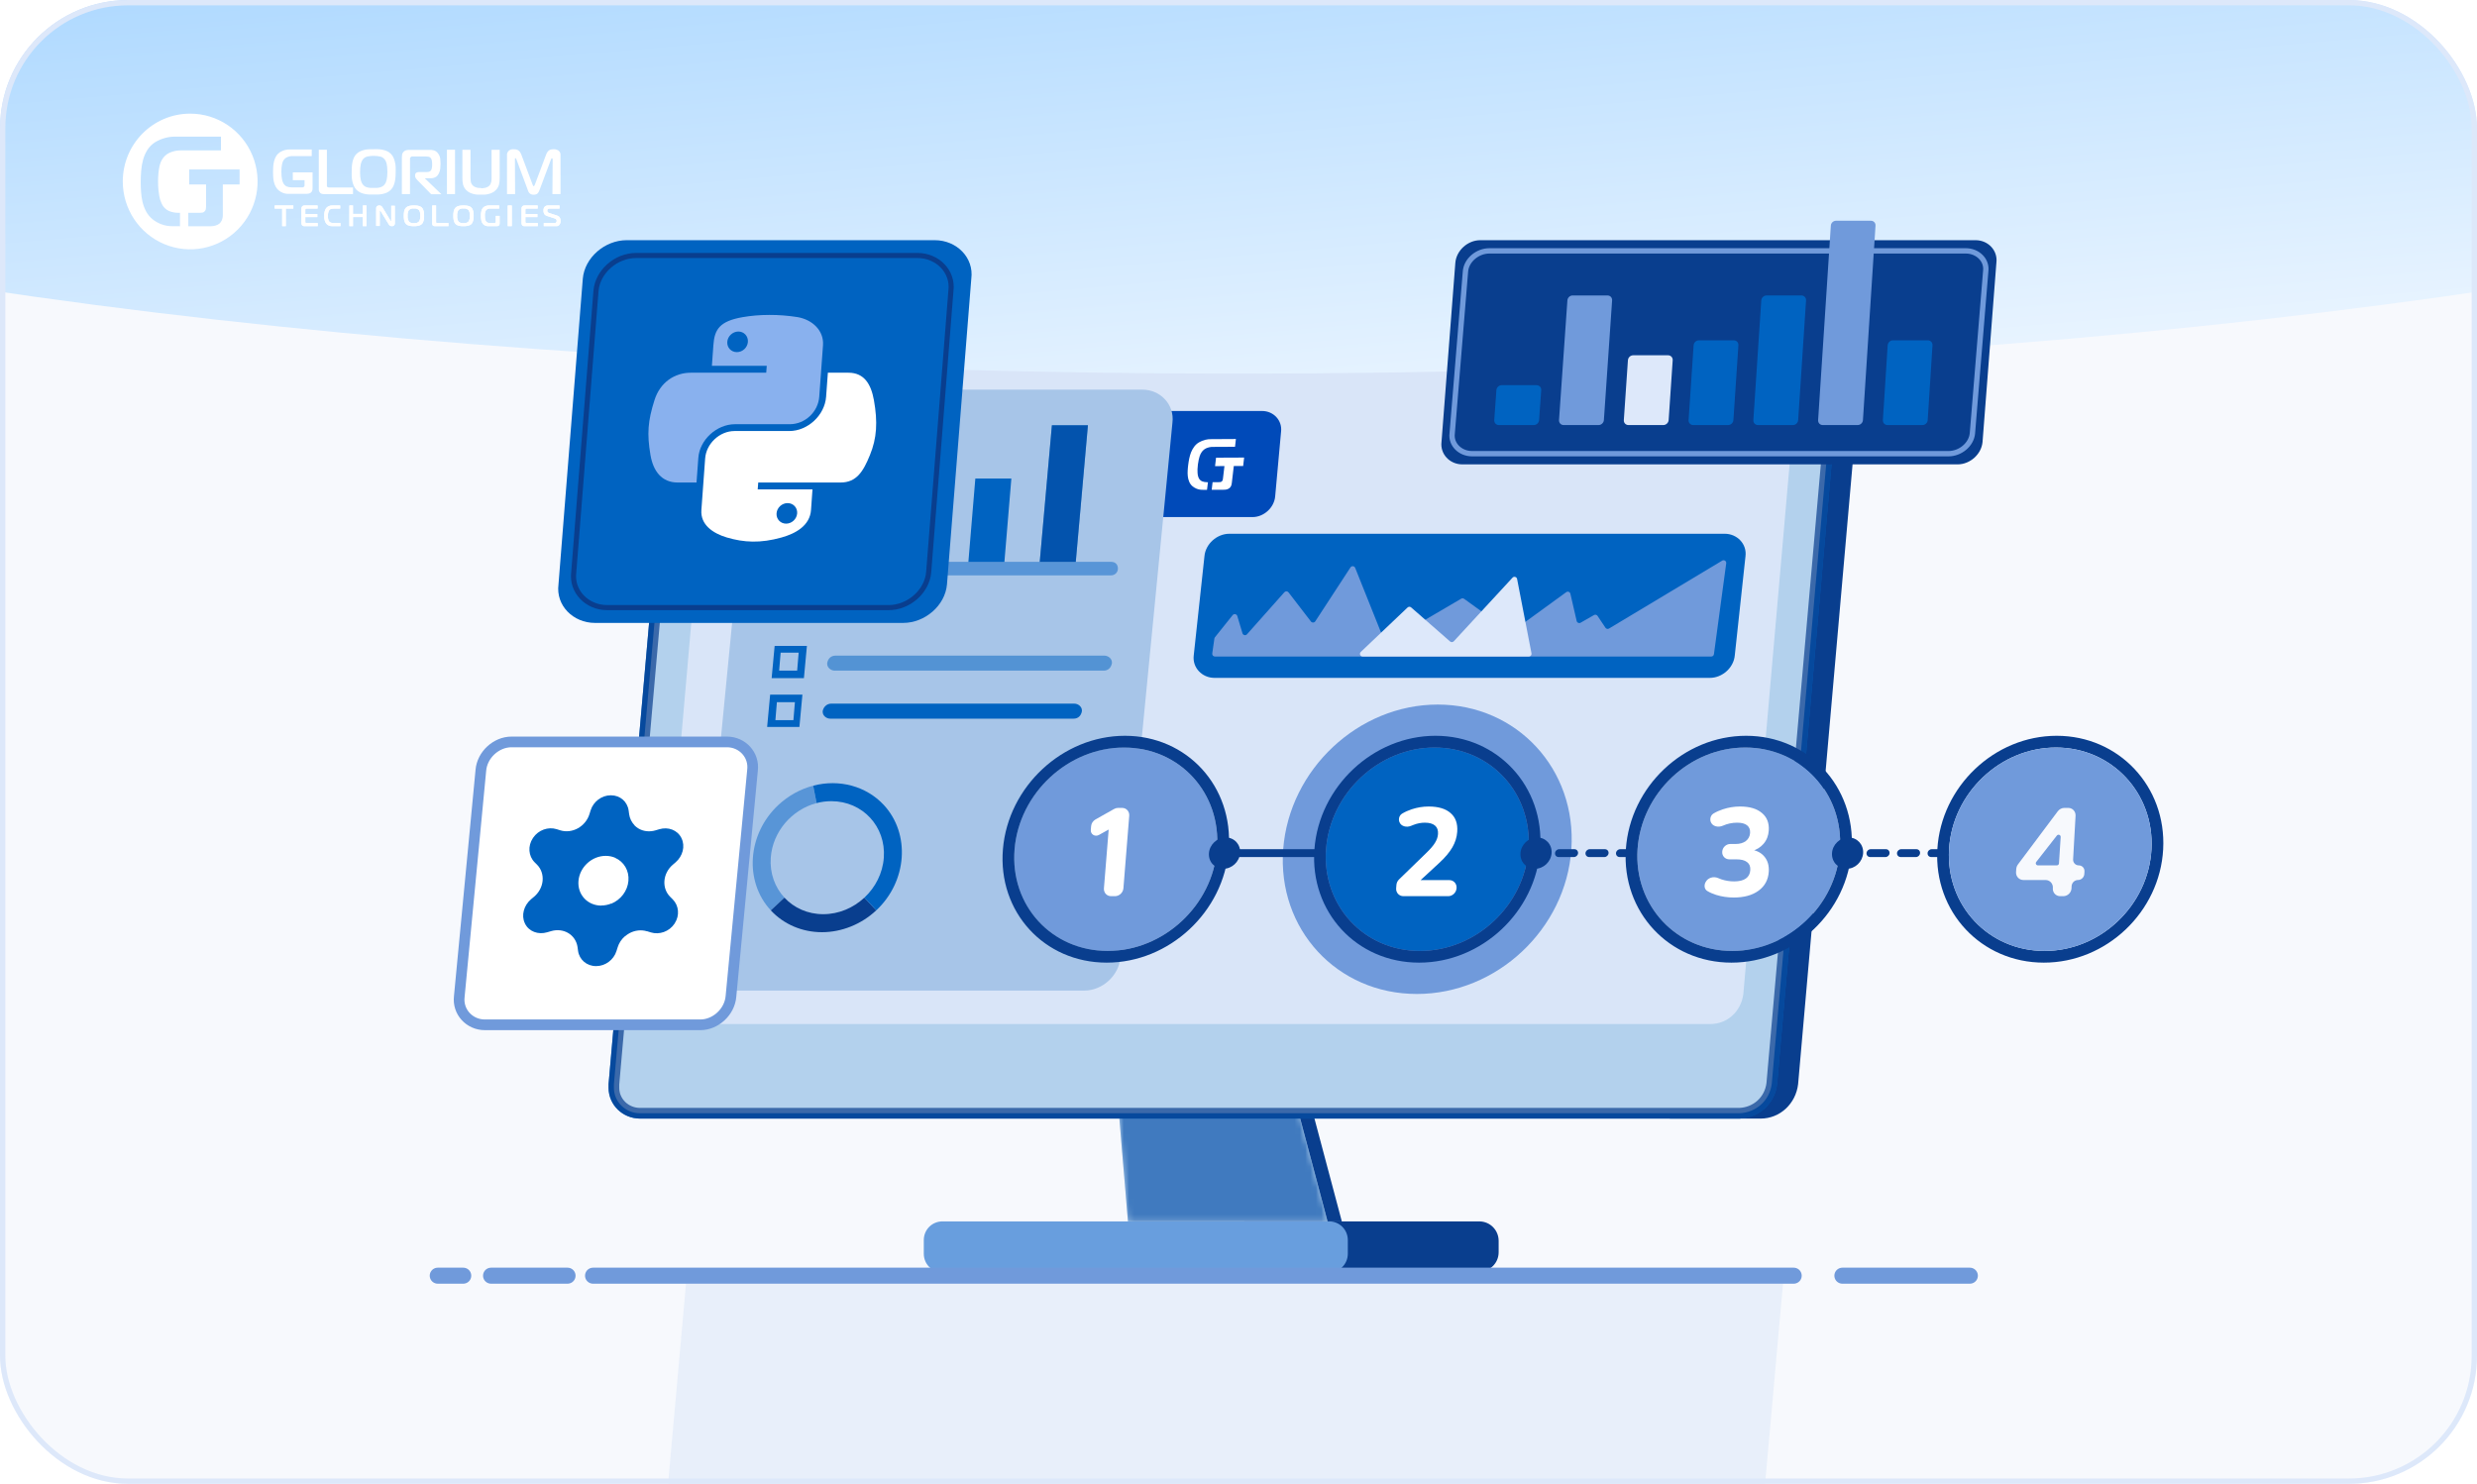 <?xml version="1.0" encoding="UTF-8"?>
<svg xmlns="http://www.w3.org/2000/svg" width="464" height="278" viewBox="0 0 464 278" fill="none">
  <g clip-path="url(#clip0_5973_21173)">
    <rect width="464" height="278" fill="#F7F9FD"></rect>
    <path opacity="0.4" d="M123 302L128.5 240.5H334L328.5 302H123Z" fill="#D2E1F5"></path>
    <path d="M243.055 228.828H277.076C279.185 228.828 280.732 230.515 280.732 232.483V234.592C280.732 236.701 279.045 238.247 277.076 238.247H243.055V228.828Z" fill="#093E8E"></path>
    <path d="M176.562 228.828H248.963C250.931 228.828 252.478 230.375 252.478 232.343V234.873C252.478 236.842 250.931 238.388 248.963 238.388H176.562C174.593 238.388 173.047 236.842 173.047 234.873V232.343C173.047 230.375 174.593 228.828 176.562 228.828Z" fill="#689EDE"></path>
    <path d="M233.078 228.828H251.354L239.686 184.965H233.078V228.828Z" fill="#093E8E"></path>
    <path d="M248.684 228.828H211.288L207.633 184.965H237.015L248.684 228.828Z" fill="#B2D0EC"></path>
    <mask id="mask0_5973_21173" style="mask-type:alpha" maskUnits="userSpaceOnUse" x="207" y="184" width="42" height="45">
      <path d="M248.684 228.828H211.288L207.633 184.965H237.015L248.684 228.828Z" fill="#B2D0EC"></path>
    </mask>
    <g mask="url(#mask0_5973_21173)">
      <path d="M248.684 228.828H211.288L207.633 184.965H237.015L248.684 228.828Z" fill="#407ABF"></path>
    </g>
    <path d="M343.015 59H326.004L312.789 209.568H329.8C333.455 209.568 336.408 206.756 336.829 203.101L348.92 65.467C349.341 62.233 347.092 59.422 343.859 59C343.437 59 343.296 59 343.015 59Z" fill="#093E8E"></path>
    <path d="M325.863 209.568H119.905C116.671 209.568 114 207.037 114 203.804C114 203.522 114 203.241 114 203.101L126.09 65.467C126.512 61.812 129.464 59.141 133.12 59H339.078C342.312 59 344.983 61.531 344.983 64.764C344.983 65.045 344.983 65.326 344.983 65.467L332.892 203.101C332.471 206.756 329.518 209.427 325.863 209.568Z" fill="#0063C1"></path>
    <path opacity="0.7" d="M331.897 202.999C331.528 206.141 329.003 208.438 325.843 208.568H119.905C117.192 208.568 115 206.454 115 203.804V203.802V203.8V203.799V203.797V203.795V203.794V203.792V203.79V203.789V203.787V203.785V203.784V203.782V203.78V203.779V203.777V203.776V203.774V203.772V203.771V203.769V203.767V203.766V203.764V203.762V203.761V203.759V203.757V203.756V203.754V203.752V203.751V203.749V203.748V203.746V203.744V203.743V203.741V203.739V203.738V203.736V203.734V203.733V203.731V203.729V203.728V203.726V203.725V203.723V203.721V203.72V203.718V203.716V203.715V203.713V203.711V203.71V203.708V203.707V203.705V203.703V203.702V203.7V203.698V203.697V203.695V203.693V203.692V203.69V203.689V203.687V203.685V203.684V203.682V203.68V203.679V203.677V203.676V203.674V203.672V203.671V203.669V203.667V203.666V203.664V203.662V203.661V203.659V203.658V203.656V203.654V203.653V203.651V203.65V203.648V203.646V203.645V203.643V203.641V203.64V203.638V203.637V203.635V203.633V203.632V203.63V203.629V203.627V203.625V203.624V203.622V203.62V203.619V203.617V203.616V203.614V203.612V203.611V203.609V203.608V203.606V203.604V203.603V203.601V203.6V203.598V203.596V203.595V203.593V203.592V203.59V203.588V203.587V203.585V203.584V203.582V203.581V203.579V203.577V203.576V203.574V203.573V203.571V203.569V203.568V203.566V203.565V203.563V203.561V203.56V203.558V203.557V203.555V203.554V203.552V203.55V203.549V203.547V203.546V203.544V203.543V203.541V203.54V203.538V203.536V203.535V203.533V203.532V203.53V203.529V203.527V203.525V203.524V203.522V203.521V203.519V203.518V203.516V203.515V203.513V203.512V203.51V203.508V203.507V203.505V203.504V203.502V203.501V203.499V203.498V203.496V203.495V203.493V203.492V203.49V203.488V203.487V203.485V203.484V203.482V203.481V203.479V203.478V203.476V203.475V203.473V203.472V203.47V203.469V203.467V203.466V203.464V203.463V203.461V203.46V203.458V203.457V203.455V203.454V203.452V203.451V203.449V203.448V203.446V203.445V203.443V203.442V203.44V203.439V203.437V203.436V203.434V203.433V203.431V203.43V203.428V203.427V203.426V203.424V203.423V203.421V203.42V203.418V203.417V203.415V203.414V203.412V203.411V203.409V203.408V203.407V203.405V203.404V203.402V203.401V203.399V203.398V203.396V203.395V203.394V203.392V203.391V203.389V203.388V203.386V203.385V203.384V203.382V203.381V203.379V203.378V203.376V203.375V203.374V203.372V203.371V203.369V203.368V203.367V203.365V203.364V203.362V203.361V203.36V203.358V203.357V203.355V203.354V203.353V203.351V203.35V203.349V203.347V203.346V203.344V203.343V203.342V203.34V203.339V203.338V203.336V203.335V203.333V203.332V203.331V203.329V203.328V203.327V203.325V203.324V203.323V203.321V203.32V203.319V203.317V203.316V203.315V203.313V203.312V203.311V203.309V203.308V203.307V203.305V203.304V203.303V203.301V203.3V203.299V203.297V203.296V203.295V203.294V203.292V203.291V203.29V203.288V203.287V203.286V203.285V203.283V203.282V203.281V203.279V203.278V203.277V203.276V203.274V203.273V203.272V203.271V203.269V203.268V203.267V203.266V203.264V203.263V203.262V203.261V203.259V203.258V203.257V203.256V203.254V203.253V203.252V203.251V203.249V203.248V203.247V203.246V203.245V203.243V203.242V203.241V203.24V203.239V203.237V203.236V203.235V203.234V203.233V203.231V203.23V203.229V203.228V203.227V203.225V203.224V203.223V203.222V203.221V203.22V203.218V203.217V203.216V203.215V203.214V203.213V203.212V203.21V203.209V203.208V203.207V203.206V203.205V203.204V203.202V203.201V203.2V203.199V203.198V203.197V203.196V203.195V203.194V203.192V203.191V203.19V203.189V203.188V203.187V203.186V203.185V203.184V203.183V203.182V203.181V203.179V203.178V203.177V203.176V203.175V203.174V203.173V203.172V203.171V203.17V203.169V203.168V203.167V203.166V203.165V203.164V203.163V203.162V203.161V203.16V203.159V203.158V203.157V203.156V203.155V203.154V203.153V203.152V203.151V203.15V203.149V203.148V203.147V203.146V203.145V203.144V203.143V203.142L127.085 65.569C127.454 62.426 129.98 60.13 133.14 60H339.078C341.791 60 343.983 62.114 343.983 64.764V64.766V64.767V64.769V64.771V64.772V64.774V64.776V64.777V64.779V64.781V64.782V64.784V64.785V64.787V64.789V64.79V64.792V64.794V64.795V64.797V64.799V64.8V64.802V64.803V64.805V64.807V64.808V64.81V64.812V64.813V64.815V64.817V64.818V64.82V64.822V64.823V64.825V64.827V64.828V64.83V64.832V64.833V64.835V64.836V64.838V64.84V64.841V64.843V64.845V64.846V64.848V64.85V64.851V64.853V64.855V64.856V64.858V64.859V64.861V64.863V64.864V64.866V64.868V64.869V64.871V64.873V64.874V64.876V64.877V64.879V64.881V64.882V64.884V64.885V64.887V64.889V64.89V64.892V64.894V64.895V64.897V64.898V64.9V64.902V64.903V64.905V64.907V64.908V64.91V64.912V64.913V64.915V64.916V64.918V64.92V64.921V64.923V64.924V64.926V64.928V64.929V64.931V64.933V64.934V64.936V64.937V64.939V64.941V64.942V64.944V64.945V64.947V64.949V64.95V64.952V64.954V64.955V64.957V64.958V64.96V64.962V64.963V64.965V64.966V64.968V64.969V64.971V64.973V64.974V64.976V64.978V64.979V64.981V64.982V64.984V64.985V64.987V64.989V64.99V64.992V64.993V64.995V64.996V64.998V65V65.001V65.003V65.004V65.006V65.008V65.009V65.011V65.012V65.014V65.016V65.017V65.019V65.02V65.022V65.023V65.025V65.026V65.028V65.03V65.031V65.033V65.034V65.036V65.037V65.039V65.04V65.042V65.044V65.045V65.047V65.048V65.05V65.051V65.053V65.055V65.056V65.058V65.059V65.061V65.062V65.064V65.065V65.067V65.068V65.07V65.071V65.073V65.075V65.076V65.078V65.079V65.081V65.082V65.084V65.085V65.087V65.088V65.09V65.091V65.093V65.094V65.096V65.097V65.099V65.1V65.102V65.103V65.105V65.106V65.108V65.109V65.111V65.112V65.114V65.115V65.117V65.118V65.12V65.121V65.123V65.124V65.126V65.127V65.129V65.13V65.132V65.133V65.135V65.136V65.138V65.139V65.141V65.142V65.144V65.145V65.146V65.148V65.149V65.151V65.152V65.154V65.155V65.157V65.158V65.159V65.161V65.162V65.164V65.165V65.167V65.168V65.17V65.171V65.172V65.174V65.175V65.177V65.178V65.18V65.181V65.183V65.184V65.185V65.187V65.188V65.19V65.191V65.192V65.194V65.195V65.197V65.198V65.2V65.201V65.202V65.204V65.205V65.207V65.208V65.209V65.211V65.212V65.213V65.215V65.216V65.218V65.219V65.22V65.222V65.223V65.225V65.226V65.227V65.229V65.23V65.231V65.233V65.234V65.235V65.237V65.238V65.24V65.241V65.242V65.243V65.245V65.246V65.248V65.249V65.25V65.252V65.253V65.254V65.256V65.257V65.258V65.26V65.261V65.262V65.263V65.265V65.266V65.267V65.269V65.27V65.271V65.273V65.274V65.275V65.277V65.278V65.279V65.28V65.282V65.283V65.284V65.286V65.287V65.288V65.289V65.291V65.292V65.293V65.294V65.296V65.297V65.298V65.299V65.301V65.302V65.303V65.305V65.306V65.307V65.308V65.309V65.311V65.312V65.313V65.314V65.316V65.317V65.318V65.319V65.32V65.322V65.323V65.324V65.325V65.327V65.328V65.329V65.33V65.331V65.333V65.334V65.335V65.336V65.337V65.338V65.34V65.341V65.342V65.343V65.344V65.346V65.347V65.348V65.349V65.35V65.351V65.353V65.354V65.355V65.356V65.357V65.358V65.359V65.361V65.362V65.363V65.364V65.365V65.366V65.367V65.368V65.37V65.371V65.372V65.373V65.374V65.375V65.376V65.377V65.378V65.379V65.38V65.382V65.383V65.384V65.385V65.386V65.387V65.388V65.389V65.39V65.391V65.392V65.393V65.394V65.395V65.397V65.398V65.399V65.4V65.401V65.402V65.403V65.404V65.405V65.406V65.407V65.408V65.409V65.41V65.411V65.412V65.413V65.414V65.415V65.416V65.417V65.418V65.419V65.42V65.421V65.422V65.423V65.424V65.425L331.897 202.999Z" fill="white" stroke="#093E8E" stroke-width="2"></path>
    <path opacity="0.9" d="M320.383 191.854H128.624C125.812 191.854 123.562 189.745 123.422 186.933C123.422 186.652 123.422 186.512 123.422 186.23L133.403 71.934C133.685 68.841 136.356 66.311 139.449 66.311H331.348C334.16 66.311 336.41 68.419 336.55 71.231C336.55 71.512 336.55 71.653 336.55 71.934L326.569 186.23C326.147 189.464 323.616 191.854 320.383 191.854Z" fill="#DDE8FA"></path>
    <path d="M234.625 96.876H213.566C211.443 96.876 209.762 95.107 210.028 92.984L211.757 80.893C211.934 78.769 213.88 77 216.004 77H236.433C238.556 77 240.237 78.769 239.971 80.893L238.871 92.984C238.694 95.107 236.748 96.876 234.625 96.876Z" fill="#004AB9"></path>
    <path fill-rule="evenodd" clip-rule="evenodd" d="M227.147 90.339C227.091 90.812 227.035 91.287 226.978 91.763C227.768 91.76 228.561 91.757 229.357 91.754C229.511 91.751 229.669 91.721 229.821 91.687C229.988 91.636 230.144 91.564 230.287 91.461C230.399 91.365 230.499 91.248 230.572 91.117C230.668 90.932 230.732 90.722 230.742 90.52C230.866 89.454 230.992 88.383 231.12 87.31C231.704 87.307 232.288 87.306 232.872 87.307C232.933 86.778 232.993 86.25 233.054 85.724C231.302 85.728 229.549 85.736 227.797 85.747C227.733 86.277 227.671 86.803 227.61 87.326C228.194 87.327 228.78 87.326 229.368 87.323C229.275 88.112 229.18 88.901 229.084 89.691C229.077 89.771 229.061 89.856 229.038 89.937C229.011 90.029 228.957 90.111 228.881 90.173C228.815 90.24 228.733 90.287 228.649 90.307C228.57 90.322 228.486 90.332 228.406 90.331C227.985 90.335 227.565 90.338 227.147 90.339ZM226.102 91.772C226.162 91.296 226.22 90.821 226.277 90.348C226.231 90.343 226.184 90.342 226.139 90.345C225.783 90.353 225.445 90.286 225.136 90.159C224.819 89.99 224.581 89.717 224.472 89.368C224.39 89.123 224.34 88.871 224.331 88.607C224.316 88.417 224.315 88.194 224.317 87.945C224.333 87.637 224.355 87.344 224.392 87.04C224.424 86.742 224.478 86.453 224.542 86.158C224.597 85.9 224.66 85.68 224.714 85.502C224.759 85.351 224.815 85.2 224.892 85.053C224.935 84.96 224.988 84.862 225.058 84.769C225.274 84.434 225.578 84.158 225.93 83.991C226.351 83.81 226.797 83.712 227.233 83.726C228.603 83.717 229.975 83.71 231.349 83.705C231.401 83.222 231.457 82.736 231.516 82.249C229.983 82.256 228.45 82.264 226.918 82.275C226.136 82.247 225.334 82.449 224.612 82.868C224.256 83.073 223.947 83.354 223.694 83.696C223.457 84.021 223.263 84.371 223.112 84.739C222.968 85.123 222.85 85.51 222.77 85.907C222.685 86.303 222.626 86.699 222.578 87.088C222.537 87.424 222.492 87.776 222.479 88.137C222.456 88.494 222.459 88.854 222.498 89.196C222.532 89.544 222.614 89.884 222.742 90.196C222.865 90.518 223.061 90.804 223.307 91.035C223.536 91.245 223.805 91.411 224.098 91.539C224.495 91.703 224.924 91.787 225.375 91.768C225.619 91.769 225.862 91.771 226.102 91.772Z" fill="white"></path>
    <path d="M203.13 185.585H136.667C133.293 185.585 130.622 182.773 131.044 179.399L140.792 79.186C141.073 75.812 144.166 73 147.54 73H214.003C217.377 73 220.048 75.812 219.626 79.186L209.878 179.399C209.597 182.773 206.504 185.585 203.13 185.585Z" fill="#A7C5E8"></path>
    <path d="M145.611 169.42L146.946 168.174C145.167 166.258 144.173 163.61 144.383 160.686C144.734 155.787 148.358 151.665 152.963 150.458L152.629 148.755L152.324 147.2C149.91 147.837 147.663 149.081 145.806 150.813C140.002 156.23 139.363 165.142 144.391 170.559L145.611 169.42Z" fill="#5895D7"></path>
    <path d="M164.136 170.559L162.824 169.146L161.919 168.17C159.869 170.086 157.136 171.274 154.212 171.274C151.288 171.274 148.725 170.09 146.946 168.174L145.901 169.15L144.391 170.559C146.821 173.177 150.267 174.648 153.97 174.648C157.669 174.648 161.33 173.177 164.136 170.559Z" fill="#093E8E"></path>
    <path d="M164.14 170.559C169.94 165.142 170.579 156.23 165.555 150.813C162.284 147.294 157.232 145.912 152.328 147.2L152.705 149.124H152.706L152.967 150.458C153.857 150.226 154.788 150.102 155.733 150.102C161.578 150.102 165.978 154.842 165.559 160.686C165.35 163.61 163.976 166.254 161.923 168.17L163.083 169.42H163.083L164.14 170.559Z" fill="#0063C1"></path>
    <path d="M161.193 106.526H154.445L155.57 93.029H162.318L161.193 106.526Z" fill="#0063C1"></path>
    <path opacity="0.2" d="M161.193 106.526H154.445L155.57 93.029H162.318L161.193 106.526Z" fill="#093E8E"></path>
    <path d="M174.545 106.526H167.938L169.625 86.281H176.373L174.545 106.526Z" fill="#0063C1"></path>
    <path d="M188.045 106.526H181.297L182.703 89.655H189.451L188.045 106.526Z" fill="#0063C1"></path>
    <path d="M201.404 106.526H194.656L197.046 79.674H203.794L201.404 106.526Z" fill="#0063C1"></path>
    <path opacity="0.4" d="M201.404 106.526H194.656L197.046 79.674H203.794L201.404 106.526Z" fill="#093E8E"></path>
    <path d="M208.147 105.26H149.101C149.804 96.684 150.647 88.249 151.35 79.674C151.491 78.127 148.96 78.127 148.82 79.674C148.117 88.671 147.273 97.528 146.43 106.525C146.43 107.228 146.992 107.791 147.695 107.791H208.147C208.85 107.791 209.412 107.228 209.412 106.525C209.412 105.682 208.85 105.26 208.147 105.26Z" fill="#5895D7"></path>
    <path d="M150.592 127.051H144.547L145.109 121.006H151.154L150.592 127.051ZM145.953 125.645H149.327L149.608 122.271H146.234L145.953 125.645Z" fill="#0063C1"></path>
    <path d="M149.748 136.189H143.703L144.265 130.144H150.311L149.748 136.189ZM145.25 134.924H148.624L148.905 131.55H145.531L145.25 134.924Z" fill="#0063C1"></path>
    <path opacity="0.5" d="M156.359 125.645C155.656 125.645 154.953 125.083 154.953 124.38V124.239C155.094 123.396 155.656 122.833 156.5 122.833H206.885C207.587 122.833 208.29 123.396 208.29 124.099V124.239C208.15 125.083 207.587 125.645 206.744 125.645H156.359Z" fill="#0063C1"></path>
    <path d="M155.515 134.643C154.812 134.643 154.109 134.08 154.109 133.377V133.237C154.25 132.393 154.953 131.831 155.656 131.831H201.261C201.964 131.831 202.667 132.393 202.667 133.096V133.237C202.526 134.08 201.964 134.643 201.12 134.643H155.515Z" fill="#0063C1"></path>
    <path d="M82 239L86.776 239M369 239L345.12 239M336.002 239L111.091 239M91.986 239L106.315 239" stroke="#709ADB" stroke-width="3" stroke-linecap="round"></path>
    <g filter="url(#filter0_f_5973_21173)">
      <ellipse cx="232" cy="-15.5" rx="85.5" ry="406" transform="rotate(90 232 -15.5)" fill="url(#paint0_linear_5973_21173)"></ellipse>
    </g>
    <path d="M294.352 159.1C293.332 174.08 280.372 186.22 265.412 186.22C250.442 186.22 239.242 174.08 240.372 159.1C241.512 144.13 254.472 132 269.322 132C284.172 132 295.382 144.13 294.352 159.1Z" fill="#709ADB"></path>
    <path d="M227.972 159.1C227.162 169.63 217.982 178.16 207.492 178.16C196.992 178.16 189.182 169.63 190.052 159.1C190.922 148.58 200.102 140.05 210.552 140.05C220.992 140.05 228.792 148.58 227.972 159.1Z" fill="#709ADB"></path>
    <path fill-rule="evenodd" clip-rule="evenodd" d="M230.162 159.1C229.252 170.84 219.032 180.35 207.312 180.35C195.592 180.35 186.892 170.84 187.872 159.1C188.842 147.36 199.072 137.85 210.722 137.85C222.372 137.85 231.072 147.36 230.162 159.1ZM207.492 178.16C217.982 178.16 227.162 169.63 227.972 159.1C228.792 148.58 220.992 140.05 210.552 140.05C200.102 140.05 190.922 148.58 190.052 159.1C189.182 169.63 196.992 178.16 207.492 178.16Z" fill="#093E8E"></path>
    <path d="M286.322 159.1C285.592 169.63 276.482 178.16 265.992 178.16C255.492 178.16 247.612 169.63 248.402 159.1C249.182 148.58 258.302 140.05 268.742 140.05C279.182 140.05 287.062 148.58 286.322 159.1Z" fill="#0063C1"></path>
    <path fill-rule="evenodd" clip-rule="evenodd" d="M288.512 159.1C287.702 170.84 277.552 180.35 265.832 180.35C254.112 180.35 245.332 170.84 246.222 159.1C247.102 147.36 257.252 137.85 268.902 137.85C280.552 137.85 289.332 147.36 288.512 159.1ZM265.992 178.16C276.482 178.16 285.592 169.63 286.322 159.1C287.062 148.58 279.182 140.05 268.742 140.05C258.302 140.05 249.182 148.58 248.402 159.1C247.612 169.63 255.492 178.16 265.992 178.16Z" fill="#093E8E"></path>
    <path d="M344.672 159.1C344.022 169.63 334.982 178.16 324.492 178.16C313.992 178.16 306.052 169.63 306.752 159.1C307.462 148.58 316.492 140.05 326.942 140.05C337.382 140.05 345.322 148.58 344.672 159.1Z" fill="#709ADB"></path>
    <path fill-rule="evenodd" clip-rule="evenodd" d="M346.862 159.1C346.142 170.84 336.062 180.35 324.342 180.35C312.632 180.35 303.772 170.84 304.562 159.1C305.352 147.36 315.432 137.85 327.082 137.85C338.732 137.85 347.582 147.36 346.862 159.1ZM324.492 178.16C334.982 178.16 344.022 169.63 344.672 159.1C345.322 148.58 337.382 140.05 326.942 140.05C316.492 140.05 307.462 148.58 306.752 159.1C306.052 169.63 313.992 178.16 324.492 178.16Z" fill="#093E8E"></path>
    <path fill-rule="evenodd" clip-rule="evenodd" d="M405.212 159.1C404.582 170.84 394.582 180.35 382.862 180.35C371.142 180.35 362.222 170.84 362.912 159.1C363.602 147.36 373.612 137.85 385.262 137.85C396.912 137.85 405.842 147.36 405.212 159.1ZM382.992 178.16C393.482 178.16 402.452 169.63 403.022 159.1C403.582 148.58 395.572 140.05 385.132 140.05C374.692 140.05 365.722 148.58 365.102 159.1C364.482 169.63 372.492 178.16 382.992 178.16Z" fill="#093E8E"></path>
    <path d="M232.302 159.83C232.172 161.45 230.772 162.77 229.152 162.77C227.542 162.77 226.342 161.45 226.462 159.83C226.592 158.22 228.002 156.9 229.612 156.9C231.222 156.9 232.422 158.22 232.302 159.83Z" fill="#093E8E"></path>
    <path d="M290.652 159.83C290.542 161.45 289.142 162.77 287.532 162.77C285.922 162.77 284.702 161.45 284.822 159.83C284.932 158.22 286.332 156.9 287.942 156.9C289.552 156.9 290.762 158.22 290.652 159.83Z" fill="#093E8E"></path>
    <path d="M208.132 167.9C207.322 167.9 206.732 167.24 206.792 166.43C207.106 162.543 207.419 158.66 207.732 154.78C207.752 154.57 207.922 154.41 208.122 154.41C208.492 154.41 208.592 154.9 208.262 155.09C207.469 155.537 206.672 155.98 205.872 156.42C205.132 156.84 204.272 156.32 204.332 155.49C204.352 155.257 204.372 155.02 204.392 154.78C204.432 154.26 204.752 153.78 205.222 153.52C206.382 152.867 207.542 152.213 208.702 151.56C208.932 151.43 209.192 151.36 209.452 151.36C209.699 151.36 209.946 151.36 210.192 151.36C210.992 151.36 211.592 152.02 211.532 152.83C211.166 157.363 210.802 161.897 210.442 166.43C210.372 167.24 209.662 167.9 208.862 167.9C208.622 167.9 208.379 167.9 208.132 167.9Z" fill="white"></path>
    <path d="M262.892 167.9C262.082 167.9 261.472 167.24 261.532 166.43C261.552 166.217 261.569 166.003 261.582 165.79C261.612 165.41 261.782 165.05 262.062 164.77C263.796 163.09 265.526 161.41 267.252 159.73C267.952 159.05 268.482 158.44 268.802 157.91C269.142 157.37 269.332 156.83 269.372 156.26C269.422 155.56 269.232 155.03 268.812 154.67C268.392 154.31 267.752 154.13 266.912 154.13C266.212 154.13 265.512 154.26 264.812 154.53C264.672 154.58 264.522 154.64 264.382 154.7C263.512 155.09 262.432 154.84 262.132 153.98C261.932 153.41 262.122 152.74 262.672 152.42C263.202 152.1 263.782 151.84 264.442 151.62C265.472 151.28 266.532 151.1 267.622 151.1C269.452 151.1 270.832 151.52 271.752 152.35C272.682 153.16 273.082 154.33 272.972 155.84C272.902 156.86 272.592 157.83 272.062 158.75C271.532 159.67 270.712 160.65 269.592 161.68C268.252 162.907 266.919 164.137 265.592 165.37C265.392 165.54 265.112 165.42 265.132 165.17C265.142 165.02 265.272 164.89 265.432 164.89C267.452 164.89 269.476 164.89 271.502 164.89C272.292 164.89 272.902 165.55 272.852 166.36C272.846 166.387 272.842 166.41 272.842 166.43C272.782 167.24 272.082 167.9 271.282 167.9C268.489 167.9 265.692 167.9 262.892 167.9Z" fill="white"></path>
    <path d="M324.782 168.15C323.632 168.15 322.532 167.99 321.472 167.66C320.842 167.46 320.282 167.21 319.802 166.92C319.282 166.6 319.182 165.91 319.462 165.33C319.476 165.317 319.486 165.303 319.492 165.29C319.902 164.42 321.012 164.13 321.852 164.51C322.052 164.6 322.252 164.68 322.462 164.75C323.222 165 324.012 165.13 324.842 165.13C325.802 165.13 326.542 164.95 327.042 164.59C327.552 164.23 327.832 163.7 327.872 162.99C327.912 162.34 327.712 161.85 327.272 161.52C326.832 161.17 326.172 161 325.272 161C324.826 161 324.386 161 323.952 161C323.152 161 322.552 160.36 322.612 159.56C322.662 158.76 323.342 158.12 324.132 158.12C324.465 158.12 324.799 158.12 325.132 158.12C325.902 158.12 326.532 157.94 327.022 157.58C327.512 157.2 327.792 156.69 327.832 156.05C327.872 155.43 327.682 154.95 327.262 154.62C326.852 154.29 326.232 154.13 325.402 154.13C324.472 154.13 323.582 154.32 322.742 154.69C321.872 155.08 320.782 154.84 320.462 153.98C320.262 153.41 320.442 152.74 320.982 152.41C321.512 152.09 322.102 151.83 322.742 151.62C323.782 151.28 324.842 151.1 325.952 151.1C327.732 151.1 329.082 151.5 330.032 152.3C330.982 153.08 331.422 154.18 331.332 155.58C331.272 156.55 330.952 157.39 330.352 158.09C329.792 158.74 329.072 159.19 328.182 159.44C328.102 159.46 328.032 159.4 328.042 159.32C328.042 159.24 328.112 159.18 328.182 159.2C329.232 159.4 330.022 159.85 330.572 160.56C331.152 161.29 331.402 162.21 331.332 163.32C331.232 164.82 330.602 166 329.432 166.86C328.272 167.72 326.712 168.15 324.782 168.15Z" fill="white"></path>
    <path fill-rule="evenodd" clip-rule="evenodd" d="M246.832 160.57C241.119 160.57 235.406 160.57 229.692 160.57C229.732 160.077 229.772 159.587 229.812 159.1C235.519 159.1 241.229 159.1 246.942 159.1C246.909 159.587 246.872 160.077 246.832 160.57Z" fill="#093E8E"></path>
    <path fill-rule="evenodd" clip-rule="evenodd" d="M289.122 160.57C288.642 160.57 288.162 160.57 287.682 160.57C287.716 160.077 287.749 159.587 287.782 159.1C288.262 159.1 288.742 159.1 289.222 159.1C289.622 159.1 289.922 159.43 289.892 159.83C289.872 160.24 289.512 160.57 289.122 160.57ZM291.292 159.83C291.312 159.43 291.672 159.1 292.072 159.1C293.026 159.1 293.979 159.1 294.932 159.1C295.332 159.1 295.632 159.43 295.612 159.83C295.582 160.24 295.232 160.57 294.832 160.57C293.879 160.57 292.926 160.57 291.972 160.57C291.562 160.57 291.262 160.24 291.292 159.83ZM297.002 159.83C297.032 159.43 297.382 159.1 297.792 159.1C298.739 159.1 299.689 159.1 300.642 159.1C301.042 159.1 301.352 159.43 301.322 159.83C301.292 160.24 300.942 160.57 300.542 160.57C299.589 160.57 298.639 160.57 297.692 160.57C297.282 160.57 296.972 160.24 297.002 159.83ZM302.712 159.83C302.742 159.43 303.092 159.1 303.502 159.1C303.976 159.1 304.449 159.1 304.922 159.1C304.889 159.587 304.856 160.077 304.822 160.57C304.349 160.57 303.876 160.57 303.402 160.57C302.992 160.57 302.692 160.24 302.712 159.83Z" fill="#093E8E"></path>
    <path fill-rule="evenodd" clip-rule="evenodd" d="M347.482 160.57C347.002 160.57 346.522 160.57 346.042 160.57C346.076 160.077 346.105 159.587 346.132 159.1C346.612 159.1 347.092 159.1 347.572 159.1C347.962 159.1 348.272 159.43 348.252 159.83C348.222 160.24 347.872 160.57 347.482 160.57ZM349.642 159.83C349.672 159.43 350.012 159.1 350.422 159.1C351.369 159.1 352.322 159.1 353.282 159.1C353.682 159.1 353.982 159.43 353.962 159.83C353.942 160.24 353.592 160.57 353.192 160.57C352.239 160.57 351.286 160.57 350.332 160.57C349.922 160.57 349.622 160.24 349.642 159.83ZM355.352 159.83C355.382 159.43 355.732 159.1 356.132 159.1C357.086 159.1 358.039 159.1 358.992 159.1C359.392 159.1 359.702 159.43 359.672 159.83C359.652 160.24 359.302 160.57 358.902 160.57C357.949 160.57 356.999 160.57 356.052 160.57C355.642 160.57 355.332 160.24 355.352 159.83ZM361.082 159.83C361.102 159.43 361.442 159.1 361.852 159.1C362.326 159.1 362.799 159.1 363.272 159.1C363.245 159.587 363.216 160.077 363.182 160.57C362.716 160.57 362.242 160.57 361.762 160.57C361.352 160.57 361.052 160.24 361.082 159.83Z" fill="#093E8E"></path>
    <path fill-rule="evenodd" clip-rule="evenodd" d="M403.022 159.1C402.452 169.63 393.482 178.16 382.992 178.16C372.492 178.16 364.482 169.63 365.102 159.1C365.722 148.58 374.692 140.05 385.132 140.05C395.572 140.05 403.582 148.58 403.022 159.1ZM384.542 166.43C384.502 167.24 385.112 167.9 385.922 167.9H386.502C387.312 167.9 388.002 167.24 388.042 166.43C388.049 166.283 388.056 166.14 388.062 166C388.102 165.37 388.642 164.87 389.252 164.87C389.872 164.87 390.412 164.37 390.442 163.74C390.449 163.58 390.459 163.417 390.472 163.25C390.502 162.63 390.022 162.13 389.402 162.13C388.792 162.13 388.312 161.62 388.342 161C388.496 158.273 388.649 155.55 388.802 152.83C388.842 152.02 388.232 151.36 387.432 151.36H386.702C386.222 151.36 385.772 151.6 385.472 151.99C382.986 155.317 380.495 158.64 378.002 161.96C377.822 162.21 377.712 162.5 377.692 162.8L377.652 163.4C377.612 164.21 378.232 164.87 379.032 164.87H383.172C383.972 164.87 384.592 165.53 384.552 166.34C384.552 166.367 384.549 166.397 384.542 166.43Z" fill="#709ADB"></path>
    <path d="M386.014 156.815C386.039 156.422 385.542 156.232 385.299 156.543L381.437 161.484C381.232 161.746 381.419 162.13 381.753 162.13H385.295C385.506 162.13 385.68 161.966 385.694 161.756L386.014 156.815Z" fill="#709ADB"></path>
    <path d="M349.008 159.83C348.908 161.45 347.528 162.77 345.918 162.77C344.298 162.77 343.078 161.45 343.178 159.83C343.278 158.22 344.668 156.9 346.278 156.9C347.888 156.9 349.108 158.22 349.008 159.83Z" fill="#093E8E"></path>
    <path d="M366.716 87H273.916C271.585 87 269.739 85.082 270.03 82.781L272.621 49.219C272.815 46.917 274.952 45 277.284 45H370.084C372.415 45 374.261 46.917 373.97 49.219L371.379 82.781C371.185 85.082 369.048 87 366.716 87Z" fill="#093E8E"></path>
    <path d="M364.996 85H275.766C273.524 85 271.749 83.265 272.029 81.183L274.52 50.817C274.707 48.735 276.762 47 279.004 47H368.234C370.476 47 372.251 48.735 371.971 50.817L369.48 81.183C369.293 83.265 367.238 85 364.996 85Z" fill="#093E8E" stroke="#709ADB" stroke-miterlimit="10"></path>
    <path d="M301.118 55.353C298.945 55.353 296.772 55.353 294.599 55.353C294.085 55.353 293.646 55.764 293.609 56.287C293.086 63.759 292.563 71.231 292.04 78.702C292.012 79.216 292.385 79.636 292.908 79.636C295.087 79.636 297.267 79.636 299.446 79.636C299.96 79.636 300.408 79.216 300.445 78.702C300.956 71.231 301.469 63.759 301.986 56.287C302.024 55.764 301.631 55.353 301.118 55.353Z" fill="#709ADB"></path>
    <path d="M337.439 55.353C335.266 55.353 333.093 55.353 330.92 55.353C330.406 55.353 329.967 55.764 329.93 56.287C329.432 63.759 328.937 71.231 328.445 78.702C328.408 79.216 328.791 79.636 329.314 79.636C331.493 79.636 333.672 79.636 335.851 79.636C336.365 79.636 336.813 79.216 336.841 78.702C337.333 71.231 337.825 63.759 338.317 56.287C338.345 55.764 337.953 55.353 337.439 55.353Z" fill="#0063C1"></path>
    <path d="M350.458 41.353C348.285 41.353 346.115 41.353 343.949 41.353C343.426 41.353 342.987 41.755 342.959 42.269C342.162 54.41 341.368 66.555 340.577 78.702C340.54 79.216 340.923 79.636 341.446 79.636C343.625 79.636 345.804 79.636 347.983 79.636C348.497 79.636 348.945 79.216 348.973 78.702C349.758 66.561 350.542 54.419 351.327 42.278C351.364 41.755 350.972 41.353 350.458 41.353Z" fill="#709ADB"></path>
    <path d="M287.837 72.165C285.658 72.165 283.482 72.165 281.309 72.165C280.786 72.165 280.347 72.575 280.309 73.098C280.179 74.966 280.045 76.834 279.908 78.702C279.88 79.216 280.253 79.636 280.776 79.636C282.956 79.636 285.135 79.636 287.314 79.636C287.828 79.636 288.276 79.216 288.313 78.702C288.444 76.834 288.575 74.966 288.706 73.098C288.743 72.575 288.351 72.165 287.837 72.165Z" fill="#0063C1"></path>
    <path d="M312.465 66.561C310.292 66.561 308.116 66.561 305.937 66.561C305.423 66.561 304.984 66.972 304.947 67.495C304.692 71.231 304.436 74.966 304.181 78.702C304.144 79.216 304.527 79.636 305.05 79.636C307.223 79.636 309.399 79.636 311.578 79.636C312.092 79.636 312.54 79.216 312.577 78.702C312.833 74.966 313.085 71.231 313.334 67.495C313.371 66.972 312.979 66.561 312.465 66.561Z" fill="#DDE8FA"></path>
    <path d="M324.775 63.759C322.602 63.759 320.425 63.759 318.246 63.759C317.733 63.759 317.294 64.17 317.256 64.693C316.939 69.363 316.624 74.032 316.313 78.702C316.276 79.216 316.659 79.636 317.182 79.636C319.361 79.636 321.537 79.636 323.71 79.636C324.224 79.636 324.672 79.216 324.709 78.702C325.021 74.032 325.332 69.363 325.643 64.693C325.681 64.17 325.288 63.759 324.775 63.759Z" fill="#0063C1"></path>
    <path d="M361.124 63.759C358.951 63.759 356.778 63.759 354.605 63.759C354.082 63.759 353.643 64.17 353.606 64.693C353.307 69.363 353.008 74.032 352.709 78.702C352.672 79.216 353.055 79.636 353.578 79.636C355.757 79.636 357.936 79.636 360.115 79.636C360.629 79.636 361.077 79.216 361.105 78.702C361.404 74.032 361.703 69.363 362.002 64.693C362.03 64.17 361.637 63.759 361.124 63.759Z" fill="#0063C1"></path>
    <path d="M320.302 127H227.502C225.171 127 223.325 125.082 223.616 122.781L225.621 104.219C225.815 101.918 227.953 100 230.285 100H323.084C325.416 100 327.262 101.918 326.97 104.219L324.965 122.781C324.771 125.082 322.634 127 320.302 127Z" fill="#0063C1"></path>
    <path d="M227.481 119.635L227.082 122.429C227.038 122.731 227.272 123 227.577 123H320.563C320.813 123 321.025 122.815 321.059 122.567L323.361 105.531C323.417 105.115 322.967 104.82 322.608 105.035L301.409 117.755C301.18 117.892 300.884 117.825 300.736 117.603L299.259 115.388C299.113 115.17 298.823 115.101 298.595 115.232L296.084 116.666C295.793 116.833 295.424 116.671 295.349 116.345L294.17 111.237C294.089 110.887 293.678 110.734 293.389 110.945L283.293 118.287C283.118 118.414 282.881 118.414 282.706 118.288L274.264 112.191C274.104 112.075 273.89 112.065 273.719 112.165L260.001 120.206C259.737 120.361 259.398 120.244 259.284 119.96L253.857 106.393C253.707 106.018 253.196 105.967 252.974 106.306L246.385 116.409C246.197 116.698 245.78 116.714 245.57 116.441L241.368 110.979C241.177 110.73 240.807 110.717 240.598 110.952L233.595 118.83C233.335 119.123 232.855 119.017 232.743 118.642L231.774 115.413C231.658 115.027 231.156 114.93 230.905 115.244L227.585 119.393C227.529 119.463 227.493 119.547 227.481 119.635Z" fill="#709ADB"></path>
    <path d="M263.669 113.814L254.908 122.138C254.58 122.449 254.801 123 255.252 123H286.394C286.708 123 286.945 122.714 286.885 122.405L284.188 108.47C284.11 108.068 283.608 107.925 283.33 108.226L272.33 120.142C272.146 120.341 271.838 120.358 271.634 120.179L264.343 113.8C264.149 113.63 263.857 113.636 263.669 113.814Z" fill="#DDE8FA"></path>
    <path d="M169.183 116.704H111.456C107.352 116.704 104.103 113.43 104.616 109.502L109.175 52.202C109.517 48.274 113.278 45 117.382 45H175.109C179.213 45 182.462 48.274 181.949 52.202L177.39 109.502C177.048 113.43 173.287 116.704 169.183 116.704Z" fill="#0063C1"></path>
    <path d="M166.466 113.836H113.727C109.978 113.836 107.01 110.824 107.478 107.21L111.643 54.495C111.956 50.88 115.392 47.869 119.141 47.869H171.88C175.629 47.869 178.597 50.88 178.129 54.495L173.964 107.21C173.651 110.824 170.215 113.836 166.466 113.836Z" fill="#0063C1" stroke="#093E8E" stroke-width="0.956" stroke-miterlimit="10" stroke-linecap="round"></path>
    <path d="M144.092 59.001C142.332 59.001 140.649 59.152 139.153 59.412C134.742 60.171 133.84 61.754 133.631 64.68L133.356 68.538H143.63L143.531 69.828H129.397C126.405 69.828 123.666 71.595 122.599 74.966C121.378 78.824 121.158 81.231 121.851 85.262C122.368 88.265 123.952 90.4 126.944 90.4H130.474L130.815 85.772C131.057 82.433 134.214 79.475 137.69 79.475H147.953C150.813 79.475 153.266 77.155 153.464 74.326L154.168 64.68C154.366 61.938 152.166 59.879 149.405 59.412C147.656 59.131 145.83 58.99 144.081 59.001H144.092ZM138.306 62.111C139.373 62.111 140.176 62.978 140.099 64.051C140.022 65.124 139.098 65.97 138.031 65.97C136.964 65.97 136.161 65.114 136.238 64.051C136.315 62.989 137.239 62.122 138.306 62.111Z" fill="#89B1EE"></path>
    <path d="M155.08 69.828L154.75 74.326C154.497 77.816 151.285 80.753 147.864 80.753H137.602C134.786 80.753 132.289 83.127 132.091 85.902L131.387 95.548C131.189 98.29 133.499 99.905 136.15 100.696C139.34 101.639 142.442 101.813 146.412 100.696C149.052 99.959 151.714 98.474 151.923 95.548L152.198 91.689H141.936L142.035 90.4H157.445C160.437 90.4 161.702 88.351 162.956 85.262C164.265 82.087 164.43 79.041 163.704 74.966C163.176 72.039 161.933 69.828 158.93 69.828H155.069H155.08ZM147.534 94.258C148.601 94.258 149.404 95.115 149.327 96.177C149.25 97.239 148.326 98.106 147.259 98.106C146.192 98.106 145.389 97.239 145.466 96.177C145.543 95.115 146.467 94.258 147.534 94.258Z" fill="white"></path>
    <path fill-rule="evenodd" clip-rule="evenodd" d="M35.623 21.29C40.73 21.288 45.336 24.384 47.291 29.133C49.247 33.883 48.168 39.35 44.557 42.986C40.946 46.621 35.514 47.71 30.796 45.743C26.077 43.776 23 39.141 23 34C23 26.982 28.651 21.292 35.623 21.29ZM35.273 39.869V42.386H39.518C39.795 42.38 40.072 42.34 40.34 42.268C40.623 42.192 40.888 42.059 41.119 41.876C41.305 41.711 41.453 41.506 41.551 41.276C41.687 40.942 41.751 40.582 41.738 40.221V34.553H44.881V31.753H35.44V34.553H38.599V38.736C38.596 38.88 38.583 39.024 38.56 39.167C38.535 39.332 38.455 39.484 38.334 39.598C38.231 39.714 38.095 39.793 37.944 39.825C37.803 39.849 37.66 39.861 37.516 39.861L35.273 39.869ZM33.715 42.386V39.869H33.465C32.837 39.877 32.214 39.759 31.631 39.524C31.023 39.239 30.541 38.74 30.275 38.12C30.07 37.696 29.926 37.245 29.847 36.779C29.785 36.442 29.726 36.046 29.68 35.603C29.629 35.074 29.606 34.543 29.609 34.012C29.606 33.488 29.63 32.965 29.68 32.444C29.726 31.997 29.785 31.612 29.847 31.295C29.897 31.028 29.968 30.766 30.061 30.511C30.123 30.332 30.202 30.16 30.299 29.997C30.614 29.407 31.106 28.933 31.705 28.641C32.42 28.31 33.201 28.15 33.987 28.174H41.387V25.602H33.099C31.687 25.544 30.288 25.903 29.076 26.634C28.488 27.003 27.988 27.498 27.611 28.084C27.254 28.657 26.981 29.279 26.801 29.931C26.619 30.604 26.5 31.293 26.447 31.989C26.388 32.702 26.361 33.4 26.361 34.086C26.361 34.678 26.361 35.294 26.424 35.933C26.461 36.567 26.552 37.196 26.696 37.815C26.84 38.427 27.059 39.018 27.35 39.575C27.651 40.145 28.06 40.65 28.554 41.06C29.017 41.43 29.53 41.733 30.077 41.958C30.819 42.258 31.614 42.4 32.414 42.378L33.715 42.386Z" fill="white"></path>
    <path fill-rule="evenodd" clip-rule="evenodd" d="M103.272 29.747C103.239 29.801 103.213 29.858 103.194 29.919L101.112 35.482C101.05 35.638 100.992 35.782 100.934 35.903C100.881 36.02 100.809 36.127 100.721 36.219C100.634 36.309 100.528 36.376 100.412 36.415C100.267 36.462 100.115 36.484 99.963 36.479C99.8 36.484 99.638 36.456 99.487 36.395C99.368 36.347 99.261 36.272 99.173 36.175C99.087 36.084 99.016 35.978 98.964 35.863C98.908 35.732 98.858 35.599 98.817 35.462L96.758 29.911C96.738 29.85 96.71 29.793 96.677 29.738L96.673 29.73C96.641 29.667 96.624 29.634 96.565 29.634C96.503 29.634 96.457 29.678 96.457 29.751V29.887L96.492 36.363H94.975V29.042C94.961 28.819 95.023 28.598 95.149 28.417C95.251 28.278 95.384 28.165 95.535 28.088C95.671 28.021 95.816 27.979 95.965 27.964H96.271C96.467 27.959 96.664 27.988 96.852 28.048C96.995 28.095 97.127 28.173 97.238 28.277C97.342 28.377 97.43 28.495 97.498 28.625C97.569 28.754 97.63 28.888 97.683 29.026L99.761 34.577C99.794 34.652 99.83 34.726 99.87 34.797C99.904 34.857 99.939 34.885 99.978 34.885C100.017 34.885 100.055 34.857 100.09 34.797C100.131 34.726 100.167 34.652 100.199 34.577L102.277 29.026C102.344 28.824 102.439 28.634 102.559 28.461C102.651 28.334 102.766 28.225 102.896 28.14C103.015 28.067 103.146 28.017 103.283 27.992C103.42 27.968 103.559 27.956 103.697 27.956C104.026 27.944 104.351 28.034 104.63 28.216C104.883 28.41 105.022 28.725 104.997 29.05V36.371H103.48L103.527 29.895C103.527 29.783 103.508 29.715 103.473 29.686C103.449 29.663 103.419 29.648 103.388 29.642C103.349 29.642 103.31 29.678 103.272 29.747ZM70.018 27.956H70.792C71.078 27.965 71.362 27.996 71.643 28.048C71.931 28.105 72.213 28.194 72.483 28.312C72.758 28.432 73.009 28.605 73.222 28.821C73.43 29.03 73.598 29.277 73.718 29.55C73.84 29.827 73.933 30.117 73.996 30.415C74.062 30.717 74.104 31.023 74.12 31.332V32.197C74.12 32.466 74.12 32.766 74.093 33.075C74.074 33.38 74.034 33.684 73.973 33.984C73.911 34.282 73.819 34.571 73.698 34.849C73.578 35.122 73.41 35.369 73.203 35.578C72.989 35.793 72.738 35.965 72.464 36.087C72.194 36.206 71.912 36.293 71.624 36.347C71.342 36.402 71.056 36.434 70.769 36.443H69.221C68.936 36.434 68.653 36.402 68.373 36.347C68.085 36.294 67.803 36.206 67.534 36.087C67.259 35.965 67.009 35.793 66.794 35.578C66.567 35.35 66.385 35.078 66.26 34.777C66.135 34.489 66.041 34.186 65.982 33.876C65.926 33.58 65.892 33.28 65.881 32.978V32.177C65.881 31.933 65.881 31.601 65.904 31.292C65.92 30.989 65.959 30.688 66.02 30.391C66.081 30.096 66.173 29.808 66.295 29.534C66.421 29.257 66.597 29.008 66.814 28.801C67.026 28.596 67.272 28.433 67.541 28.32C67.809 28.201 68.088 28.113 68.373 28.056C68.652 28.004 68.934 27.973 69.217 27.964H69.991L70.018 27.956ZM58.552 32.29H58.563L58.552 32.242V32.29ZM58.552 35.25V32.29H54.852V33.756H57.046V34.557C57.051 34.629 57.051 34.701 57.046 34.773C57.032 34.854 56.994 34.928 56.938 34.986C56.885 35.044 56.816 35.083 56.74 35.098C56.672 35.104 56.604 35.104 56.535 35.098H54.569C54.267 35.1 53.968 35.042 53.687 34.925C53.393 34.785 53.16 34.536 53.033 34.228C52.994 34.145 52.959 34.059 52.929 33.972C52.883 33.842 52.849 33.708 52.824 33.572C52.793 33.403 52.766 33.207 52.743 32.983C52.718 32.717 52.706 32.449 52.708 32.182C52.706 31.914 52.717 31.647 52.743 31.381C52.766 31.156 52.793 30.98 52.824 30.808C52.848 30.672 52.883 30.538 52.929 30.407C52.96 30.319 52.997 30.233 53.041 30.151C53.195 29.859 53.433 29.624 53.722 29.478C54.068 29.314 54.445 29.235 54.825 29.246H58.397V28H54.384C53.705 27.972 53.032 28.149 52.449 28.509C52.166 28.693 51.925 28.939 51.745 29.23C51.571 29.512 51.44 29.82 51.358 30.143C51.268 30.478 51.209 30.822 51.183 31.168C51.156 31.521 51.145 31.865 51.145 32.206C51.145 32.546 51.145 32.807 51.172 33.123C51.19 33.437 51.234 33.749 51.303 34.056C51.372 34.36 51.479 34.654 51.621 34.929C51.766 35.212 51.963 35.462 52.201 35.666C52.424 35.851 52.672 36.001 52.936 36.111C53.298 36.261 53.685 36.332 54.074 36.319H57.48C57.61 36.315 57.74 36.296 57.867 36.263C58.007 36.228 58.139 36.162 58.254 36.071C58.344 35.99 58.416 35.889 58.463 35.775C58.527 35.608 58.557 35.429 58.552 35.25ZM66.125 35.13V36.367L60.734 36.375C60.604 36.373 60.475 36.358 60.347 36.331C60.221 36.304 60.103 36.247 60.003 36.163C59.93 36.089 59.866 36.005 59.813 35.915C59.745 35.779 59.712 35.627 59.717 35.474V28.056H61.234V34.849C61.241 34.923 61.277 34.989 61.334 35.034C61.37 35.057 61.407 35.077 61.446 35.094C61.533 35.123 61.623 35.135 61.714 35.13H66.125ZM67.483 33.099C67.455 32.804 67.442 32.507 67.444 32.21H67.456C67.442 31.709 67.486 31.209 67.588 30.72C67.653 30.418 67.777 30.134 67.951 29.883C68.172 29.588 68.491 29.387 68.845 29.318C69.228 29.239 69.617 29.201 70.006 29.202C70.396 29.201 70.785 29.24 71.167 29.318C71.526 29.385 71.848 29.586 72.073 29.883C72.144 29.975 72.207 30.074 72.258 30.179C72.326 30.324 72.38 30.476 72.417 30.632C72.469 30.848 72.505 31.067 72.525 31.289C72.555 31.595 72.57 31.902 72.568 32.21C72.57 32.504 72.555 32.798 72.525 33.091C72.505 33.311 72.469 33.529 72.417 33.744C72.38 33.903 72.328 34.059 72.262 34.208C72.213 34.324 72.15 34.431 72.073 34.529C71.959 34.68 71.819 34.808 71.659 34.905C71.503 34.999 71.335 35.069 71.159 35.114C70.976 35.162 70.788 35.191 70.598 35.202H69.383C69.194 35.192 69.006 35.162 68.822 35.114C68.649 35.067 68.482 34.997 68.327 34.905C68.174 34.809 68.043 34.68 67.94 34.529C67.863 34.434 67.8 34.329 67.75 34.217C67.683 34.067 67.63 33.912 67.591 33.752C67.543 33.537 67.507 33.319 67.483 33.099ZM75.289 36.371H76.806V29.895C76.8 29.813 76.8 29.732 76.806 29.65C76.825 29.561 76.876 29.483 76.949 29.43C76.997 29.374 77.06 29.335 77.131 29.318C77.204 29.311 77.278 29.311 77.351 29.318H79.809C79.951 29.32 80.093 29.331 80.234 29.35C80.395 29.37 80.545 29.448 80.656 29.57C80.757 29.684 80.829 29.821 80.865 29.971C80.928 30.218 80.955 30.473 80.947 30.728V30.992C80.947 31.096 80.947 31.2 80.924 31.305C80.912 31.411 80.893 31.517 80.865 31.621C80.846 31.708 80.813 31.792 80.768 31.869C80.682 32.02 80.544 32.132 80.382 32.182C80.24 32.218 80.094 32.237 79.948 32.238H78.435C78.252 32.225 78.071 32.283 77.928 32.402C77.817 32.502 77.754 32.649 77.758 32.803V32.991C77.761 33.126 77.805 33.258 77.881 33.367C77.956 33.484 78.04 33.594 78.133 33.696L80.776 36.391H82.684L79.627 33.455V33.395H80.664C80.865 33.4 81.066 33.374 81.26 33.319C81.412 33.274 81.556 33.207 81.689 33.119C81.801 33.043 81.9 32.95 81.984 32.843C82.058 32.75 82.123 32.649 82.177 32.542C82.333 32.25 82.433 31.929 82.471 31.597C82.505 31.287 82.522 30.976 82.521 30.664C82.52 30.353 82.502 30.043 82.467 29.735C82.424 29.409 82.305 29.1 82.119 28.833C82.02 28.664 81.888 28.518 81.732 28.405C81.598 28.305 81.449 28.228 81.291 28.176C81.141 28.13 80.986 28.1 80.83 28.088H76.581C76.418 28.088 76.254 28.107 76.094 28.144C75.912 28.189 75.746 28.285 75.614 28.421C75.464 28.559 75.364 28.745 75.328 28.949C75.297 29.132 75.282 29.317 75.281 29.502V36.407L75.289 36.371ZM85.238 28.052V36.371H83.721V28.052H85.238ZM90.11 35.218H89.723C89.58 35.205 89.437 35.181 89.298 35.145C89.154 35.109 89.015 35.055 88.884 34.985C88.749 34.912 88.627 34.816 88.524 34.701C88.341 34.506 88.221 34.257 88.183 33.988C88.15 33.744 88.133 33.498 88.133 33.251V28.068H86.616V33.463C86.618 33.83 86.659 34.195 86.736 34.553C86.833 34.949 87.034 35.309 87.316 35.594C87.509 35.801 87.738 35.97 87.99 36.091C88.23 36.207 88.482 36.297 88.74 36.359C88.982 36.417 89.228 36.453 89.475 36.467H90.741C90.989 36.453 91.234 36.417 91.476 36.359C91.735 36.297 91.987 36.207 92.227 36.091C92.48 35.971 92.708 35.802 92.9 35.594C93.183 35.309 93.384 34.949 93.481 34.553C93.56 34.195 93.6 33.83 93.601 33.463V28.068H92.084V33.595C92.081 33.73 92.065 33.864 92.037 33.996C92.01 34.133 91.972 34.267 91.921 34.397C91.871 34.523 91.799 34.64 91.708 34.741C91.598 34.86 91.467 34.956 91.322 35.025C91.187 35.096 91.043 35.15 90.896 35.185C90.755 35.221 90.611 35.245 90.466 35.258H90.079L90.11 35.218Z" fill="white"></path>
    <path d="M52.855 42.37V39.077H51.449V38.495H54.948V39.077H53.534V42.37H52.855Z" fill="white"></path>
    <path d="M57.046 42.364C56.891 42.387 56.734 42.343 56.612 42.243C56.506 42.117 56.456 41.953 56.473 41.788V39.054C56.467 38.907 56.514 38.764 56.604 38.649C56.727 38.535 56.893 38.48 57.058 38.499H59.488V39.079H57.441C57.371 39.072 57.302 39.091 57.245 39.131C57.199 39.183 57.177 39.253 57.186 39.322V40.097H59.436V40.677H57.186V41.581C57.184 41.637 57.204 41.691 57.241 41.731C57.285 41.776 57.373 41.78 57.484 41.78H59.512V42.36L57.046 42.364Z" fill="white"></path>
    <path d="M62.258 42.366C61.834 42.399 61.418 42.233 61.119 41.911C60.835 41.501 60.7 40.994 60.74 40.485C60.691 39.957 60.814 39.427 61.089 38.986C61.398 38.646 61.831 38.468 62.273 38.498H63.722V39.079H62.584C62.182 39.079 61.825 39.108 61.635 39.437C61.473 39.754 61.403 40.116 61.434 40.477C61.405 40.801 61.465 41.127 61.605 41.415C61.791 41.72 62.121 41.785 62.55 41.785H63.772V42.366H62.258Z" fill="white"></path>
    <path d="M68.64 42.37H67.97V40.665H66.119V42.37H65.445V38.495H66.119V40.083H67.97V38.495H68.64V42.37Z" fill="white"></path>
    <path d="M73.963 41.83C73.975 41.98 73.921 42.127 73.815 42.231C73.71 42.335 73.566 42.385 73.421 42.366C73.181 42.385 72.951 42.26 72.829 42.044L71.292 39.528C71.242 39.444 71.219 39.436 71.207 39.436C71.16 39.448 71.129 39.494 71.134 39.544V42.327H70.466V39.011C70.466 38.689 70.681 38.498 71.027 38.498C71.259 38.475 71.484 38.591 71.607 38.796L73.145 41.333C73.171 41.368 73.183 41.424 73.229 41.424C73.275 41.424 73.287 41.356 73.287 41.333V38.55H73.956L73.963 41.83Z" fill="white"></path>
    <path fill-rule="evenodd" clip-rule="evenodd" d="M79.442 40.433C79.442 39.934 79.407 39.292 79.018 38.894C78.613 38.495 78.007 38.495 77.557 38.495C77.553 38.495 77.548 38.495 77.544 38.495C77.092 38.495 76.466 38.503 76.066 38.894C75.665 39.284 75.638 39.918 75.638 40.433C75.638 40.859 75.657 41.573 76.066 41.971C76.474 42.37 77.116 42.37 77.544 42.37C77.971 42.37 78.637 42.35 79.018 41.971C79.399 41.593 79.442 40.931 79.442 40.433ZM77.536 41.804C77.189 41.861 76.836 41.744 76.587 41.489H76.599C76.403 41.175 76.318 40.803 76.358 40.432C76.316 40.061 76.397 39.687 76.587 39.368C76.84 39.12 77.191 39.007 77.536 39.061C77.884 39.011 78.235 39.123 78.493 39.368C78.689 39.684 78.77 40.061 78.722 40.432C78.764 40.801 78.684 41.173 78.493 41.489C78.24 41.742 77.885 41.859 77.536 41.804Z" fill="white"></path>
    <path d="M81.454 42.37C81.328 42.375 81.204 42.339 81.1 42.268C81.009 42.187 80.959 42.069 80.963 41.946V38.495H81.684V41.576C81.674 41.637 81.694 41.698 81.736 41.743C81.788 41.778 81.851 41.794 81.913 41.788H84.006V42.37H81.454Z" fill="white"></path>
    <path fill-rule="evenodd" clip-rule="evenodd" d="M88.722 40.433C88.722 39.934 88.686 39.292 88.298 38.894C87.894 38.495 87.287 38.495 86.837 38.495C86.832 38.495 86.828 38.495 86.824 38.495C86.373 38.495 85.747 38.503 85.346 38.894C84.946 39.284 84.918 39.918 84.918 40.433C84.918 40.859 84.938 41.573 85.346 41.971C85.755 42.37 86.396 42.37 86.824 42.37C87.252 42.37 87.917 42.35 88.298 41.971C88.679 41.593 88.722 40.931 88.722 40.433ZM86.816 41.804C86.468 41.861 86.114 41.744 85.864 41.489C85.676 41.172 85.597 40.801 85.638 40.433C85.598 40.062 85.677 39.688 85.864 39.368C86.118 39.121 86.47 39.008 86.816 39.061C87.164 39.011 87.515 39.123 87.773 39.368C87.969 39.684 88.05 40.061 88.002 40.433C88.045 40.801 87.963 41.174 87.773 41.489C87.52 41.743 87.166 41.859 86.816 41.804Z" fill="white"></path>
    <path d="M93.589 41.871C93.598 42.012 93.548 42.151 93.45 42.252C93.342 42.331 93.212 42.372 93.079 42.369H91.468C91.148 42.38 90.836 42.272 90.588 42.066C90.127 41.66 90.091 41.004 90.091 40.445C90.091 39.813 90.147 39.104 90.704 38.735C90.98 38.567 91.297 38.484 91.619 38.496H93.501V39.075H91.822C91.489 39.038 91.164 39.195 90.982 39.481C90.855 39.773 90.801 40.093 90.823 40.413C90.804 40.736 90.855 41.06 90.974 41.361C91.111 41.637 91.401 41.798 91.703 41.766H92.626C92.695 41.775 92.765 41.753 92.817 41.705C92.863 41.65 92.885 41.578 92.876 41.506V40.453H93.589V41.871Z" fill="white"></path>
    <path d="M95.111 42.37V38.495H95.872V42.37H95.111Z" fill="white"></path>
    <path d="M98.275 42.364C98.119 42.387 97.962 42.343 97.84 42.243C97.734 42.117 97.684 41.953 97.701 41.788V39.054C97.695 38.907 97.742 38.764 97.832 38.649C97.955 38.535 98.121 38.48 98.286 38.499H100.716V39.079H98.669C98.6 39.072 98.531 39.091 98.474 39.131C98.427 39.183 98.406 39.253 98.414 39.322V40.097H100.665V40.677H98.414V41.581C98.412 41.637 98.433 41.691 98.47 41.731C98.514 41.776 98.601 41.78 98.713 41.78H100.74V42.36L98.275 42.364Z" fill="white"></path>
    <path d="M101.86 41.771H103.922C104.258 41.771 104.274 41.483 104.274 41.365C104.274 41.247 104.235 41.032 103.91 40.926L102.443 40.447C102.272 40.395 102.119 40.295 102.001 40.158C101.859 39.945 101.792 39.689 101.809 39.431C101.785 39.166 101.874 38.904 102.052 38.712C102.22 38.56 102.439 38.483 102.662 38.496H104.806V39.078H102.9C102.795 39.065 102.689 39.097 102.607 39.167C102.539 39.249 102.505 39.356 102.513 39.464C102.513 39.634 102.56 39.801 102.857 39.898L104.219 40.345C104.413 40.396 104.595 40.49 104.751 40.621C104.925 40.827 105.013 41.096 104.997 41.369C105.014 41.624 104.948 41.877 104.809 42.088C104.648 42.292 104.397 42.397 104.144 42.364H101.86V41.771Z" fill="white"></path>
    <path d="M52.86 42.37V39.077H51.453V38.495H54.952V39.077H53.538V42.37H52.86Z" fill="white"></path>
    <path d="M57.05 42.364C56.895 42.386 56.738 42.342 56.616 42.242C56.51 42.117 56.46 41.953 56.477 41.788V39.054C56.471 38.907 56.518 38.763 56.608 38.648C56.731 38.534 56.897 38.48 57.062 38.498H59.492V39.078H57.445C57.376 39.072 57.306 39.09 57.25 39.131C57.203 39.183 57.181 39.252 57.19 39.322V40.096H59.441V40.676H57.19V41.581C57.188 41.637 57.208 41.691 57.246 41.731C57.289 41.776 57.377 41.78 57.489 41.78H59.516V42.36L57.05 42.364Z" fill="white"></path>
    <path d="M62.262 42.365C61.838 42.399 61.422 42.233 61.123 41.91C60.839 41.5 60.705 40.993 60.744 40.484C60.695 39.957 60.818 39.427 61.093 38.985C61.402 38.646 61.835 38.468 62.277 38.498H63.727V39.079H62.588C62.186 39.079 61.829 39.107 61.639 39.436C61.477 39.754 61.407 40.116 61.438 40.476C61.409 40.8 61.469 41.126 61.609 41.415C61.795 41.719 62.125 41.784 62.554 41.784H63.776V42.365H62.262Z" fill="white"></path>
    <path d="M68.644 42.37H67.975V40.664H66.123V42.37H65.449V38.495H66.123V40.082H67.975V38.495H68.644V42.37Z" fill="white"></path>
    <path d="M73.967 41.829C73.979 41.979 73.925 42.127 73.82 42.23C73.715 42.335 73.57 42.384 73.425 42.366C73.185 42.385 72.955 42.26 72.834 42.044L71.296 39.527C71.246 39.444 71.223 39.436 71.212 39.436C71.165 39.447 71.133 39.493 71.139 39.543V42.326H70.47V39.01C70.47 38.688 70.685 38.497 71.031 38.497C71.263 38.475 71.488 38.59 71.611 38.796L73.149 41.332C73.176 41.368 73.187 41.424 73.233 41.424C73.279 41.424 73.291 41.356 73.291 41.332V38.549H73.96L73.967 41.829Z" fill="white"></path>
    <path fill-rule="evenodd" clip-rule="evenodd" d="M79.446 40.432C79.446 39.934 79.411 39.292 79.022 38.893C78.617 38.495 78.011 38.495 77.561 38.495C77.557 38.495 77.552 38.495 77.548 38.495C77.097 38.495 76.471 38.503 76.07 38.893C75.669 39.284 75.642 39.918 75.642 40.432C75.642 40.859 75.662 41.572 76.07 41.971C76.478 42.37 77.12 42.37 77.548 42.37C77.975 42.37 78.641 42.35 79.022 41.971C79.403 41.592 79.446 40.931 79.446 40.432ZM77.54 41.803C77.193 41.861 76.84 41.743 76.591 41.489H76.603C76.407 41.175 76.323 40.802 76.362 40.432C76.32 40.061 76.401 39.686 76.591 39.368C76.844 39.12 77.195 39.007 77.54 39.061C77.888 39.01 78.24 39.123 78.497 39.368C78.693 39.684 78.774 40.061 78.727 40.432C78.769 40.801 78.688 41.173 78.497 41.489C78.244 41.742 77.89 41.859 77.54 41.803Z" fill="white"></path>
    <path d="M81.459 42.369C81.333 42.375 81.208 42.339 81.104 42.267C81.013 42.187 80.963 42.068 80.967 41.946V38.495H81.688V41.575C81.679 41.636 81.698 41.698 81.74 41.742C81.792 41.778 81.855 41.794 81.917 41.787H84.01V42.369H81.459Z" fill="white"></path>
    <path fill-rule="evenodd" clip-rule="evenodd" d="M88.726 40.432C88.726 39.934 88.691 39.292 88.302 38.893C87.898 38.495 87.291 38.495 86.841 38.495C86.837 38.495 86.832 38.495 86.828 38.495C86.377 38.495 85.751 38.503 85.351 38.893C84.95 39.284 84.922 39.918 84.922 40.432C84.922 40.859 84.942 41.572 85.351 41.971C85.759 42.37 86.4 42.37 86.828 42.37C87.256 42.37 87.921 42.35 88.302 41.971C88.683 41.592 88.726 40.931 88.726 40.432ZM86.821 41.804C86.472 41.86 86.118 41.743 85.868 41.489C85.68 41.172 85.601 40.8 85.642 40.432C85.602 40.062 85.681 39.688 85.868 39.368C86.122 39.121 86.474 39.007 86.821 39.061C87.168 39.01 87.519 39.123 87.777 39.368C87.973 39.684 88.055 40.061 88.006 40.432C88.049 40.801 87.968 41.173 87.777 41.489C87.525 41.742 87.17 41.859 86.821 41.804Z" fill="white"></path>
    <path d="M93.593 41.871C93.602 42.012 93.552 42.151 93.454 42.251C93.346 42.33 93.216 42.371 93.084 42.369H91.472C91.152 42.379 90.84 42.271 90.592 42.065C90.131 41.66 90.095 41.004 90.095 40.444C90.095 39.812 90.151 39.103 90.708 38.735C90.984 38.567 91.302 38.484 91.623 38.496H93.505V39.075H91.826C91.493 39.037 91.168 39.194 90.987 39.48C90.859 39.773 90.805 40.093 90.827 40.412C90.808 40.736 90.859 41.059 90.979 41.36C91.115 41.637 91.405 41.798 91.707 41.765H92.63C92.7 41.775 92.769 41.752 92.821 41.705C92.867 41.65 92.889 41.578 92.881 41.506V40.453H93.593V41.871Z" fill="white"></path>
    <path d="M95.115 42.37V38.495H95.876V42.37H95.115Z" fill="white"></path>
    <path d="M98.279 42.364C98.123 42.386 97.966 42.342 97.844 42.242C97.738 42.117 97.688 41.953 97.705 41.788V39.054C97.7 38.907 97.746 38.763 97.837 38.648C97.96 38.534 98.125 38.48 98.29 38.498H100.721V39.078H98.673C98.604 39.072 98.535 39.09 98.478 39.131C98.431 39.183 98.41 39.252 98.418 39.322V40.096H100.669V40.676H98.418V41.581C98.417 41.637 98.437 41.691 98.474 41.731C98.518 41.776 98.605 41.78 98.717 41.78H100.744V42.36L98.279 42.364Z" fill="white"></path>
    <path d="M101.864 41.771H103.926C104.262 41.771 104.278 41.482 104.278 41.364C104.278 41.247 104.239 41.031 103.914 40.926L102.447 40.446C102.277 40.394 102.123 40.295 102.005 40.158C101.864 39.945 101.796 39.688 101.813 39.431C101.79 39.166 101.878 38.903 102.056 38.712C102.224 38.56 102.443 38.483 102.666 38.496H104.81V39.077H102.905C102.799 39.064 102.693 39.097 102.611 39.166C102.543 39.248 102.509 39.355 102.517 39.463C102.517 39.634 102.564 39.8 102.861 39.898L104.223 40.345C104.417 40.396 104.599 40.49 104.755 40.621C104.929 40.827 105.017 41.095 105.002 41.368C105.018 41.623 104.952 41.876 104.814 42.088C104.652 42.292 104.401 42.396 104.149 42.364H101.864V41.771Z" fill="white"></path>
    <path d="M131.185 192H90.82C87.95 192 85.679 189.58 86.037 186.677L90.076 144.323C90.315 141.42 92.945 139 95.814 139H136.18C139.05 139 141.321 141.42 140.963 144.323L136.925 186.677C136.685 189.58 134.055 192 131.185 192Z" fill="white" stroke="#709ADB" stroke-width="2" stroke-miterlimit="10"></path>
    <path fill-rule="evenodd" clip-rule="evenodd" d="M118.837 154.612C118.837 154.606 118.844 154.6 118.85 154.6C118.322 154.048 117.967 153.338 117.855 152.554C117.826 152.313 117.793 152.072 117.756 151.831C117.52 150.176 116.158 149 114.455 149C114.439 149 114.42 149 114.399 149C112.721 149 111.161 150.164 110.645 151.8C110.566 152.053 110.487 152.304 110.409 152.554C110.061 153.662 109.271 154.612 108.239 155.188C107.201 155.758 106.002 155.893 104.939 155.556C104.719 155.486 104.498 155.417 104.274 155.347C102.695 154.851 100.849 155.494 99.861 156.965C99.842 156.983 99.829 157.008 99.817 157.032C98.835 158.515 98.996 160.383 100.14 161.541C100.294 161.697 100.447 161.85 100.6 162.001C101.371 162.773 101.744 163.863 101.644 165.003C101.539 166.149 100.961 167.221 100.053 167.993C99.863 168.156 99.67 168.318 99.475 168.477C98.12 169.635 97.61 171.504 98.319 172.974C98.327 172.998 98.338 173.023 98.35 173.047C99.071 174.518 100.812 175.167 102.496 174.665C102.74 174.596 102.985 174.524 103.229 174.451C104.348 174.12 105.517 174.248 106.455 174.812C107.4 175.376 108.034 176.338 108.19 177.453C108.223 177.681 108.254 177.912 108.283 178.145C108.519 179.811 109.918 181 111.652 181C111.66 181 111.671 181 111.683 181C113.38 181 114.959 179.836 115.475 178.194C115.553 177.945 115.632 177.698 115.711 177.453C115.953 176.662 116.432 175.958 117.06 175.406C117.066 175.412 117.072 175.419 117.072 175.425C117.327 175.204 117.613 175.002 117.911 174.836C118.949 174.279 120.143 174.15 121.199 174.481C121.204 174.477 121.21 174.473 121.218 174.469C121.45 174.538 121.68 174.61 121.908 174.683C123.506 175.18 125.364 174.536 126.34 173.066C126.346 173.054 126.352 173.041 126.365 173.029C126.371 173.017 126.377 173.005 126.39 172.986C127.353 171.516 127.167 169.647 126.017 168.495C125.851 168.332 125.689 168.171 125.532 168.011C124.761 167.239 124.37 166.155 124.463 165.015C124.556 163.876 125.122 162.785 126.023 162.013C126.205 161.858 126.383 161.705 126.558 161.554C127.9 160.396 128.391 158.527 127.664 157.051C127.652 157.026 127.641 157.002 127.633 156.977C126.893 155.507 125.165 154.857 123.493 155.36C123.261 155.429 123.027 155.498 122.791 155.568C121.672 155.899 120.503 155.77 119.558 155.194C119.291 155.029 119.049 154.833 118.837 154.612ZM108.364 165.015C108.134 167.595 110.054 169.666 112.653 169.666C112.644 169.657 112.636 169.651 112.628 169.647C113.293 169.647 113.921 169.512 114.511 169.273C114.604 169.813 114.723 170.346 114.878 170.866C114.729 170.352 114.611 169.831 114.511 169.304C116.252 168.593 117.557 166.945 117.719 165.021C117.886 163.098 116.861 161.443 115.251 160.727C115.257 160.727 115.257 160.72 115.257 160.714C114.716 160.475 114.113 160.347 113.461 160.347C110.875 160.347 108.594 162.436 108.364 165.015Z" fill="#0063C1"></path>
  </g>
  <rect x="0.5" y="0.5" width="463" height="277" rx="23.5" stroke="#DDE8FA"></rect>
  <defs>
    <filter id="filter0_f_5973_21173" x="-474" y="-401" width="1412" height="771" color-interpolation-filters="sRGB">
      <feFlood flood-opacity="0" result="BackgroundImageFix"></feFlood>
      <feBlend mode="normal" in="SourceGraphic" in2="BackgroundImageFix" result="shape"></feBlend>
      <feGaussianBlur stdDeviation="150" result="effect1_foregroundBlur_5973_21173"></feGaussianBlur>
    </filter>
    <linearGradient id="paint0_linear_5973_21173" x1="146.5" y1="390.5" x2="368.114" y2="371.186" gradientUnits="userSpaceOnUse">
      <stop stop-color="#6CBAFF"></stop>
      <stop offset="1" stop-color="#EDF6FF"></stop>
    </linearGradient>
    <clipPath id="clip0_5973_21173">
      <rect width="464" height="278" rx="24" fill="white"></rect>
    </clipPath>
  </defs>
</svg>
